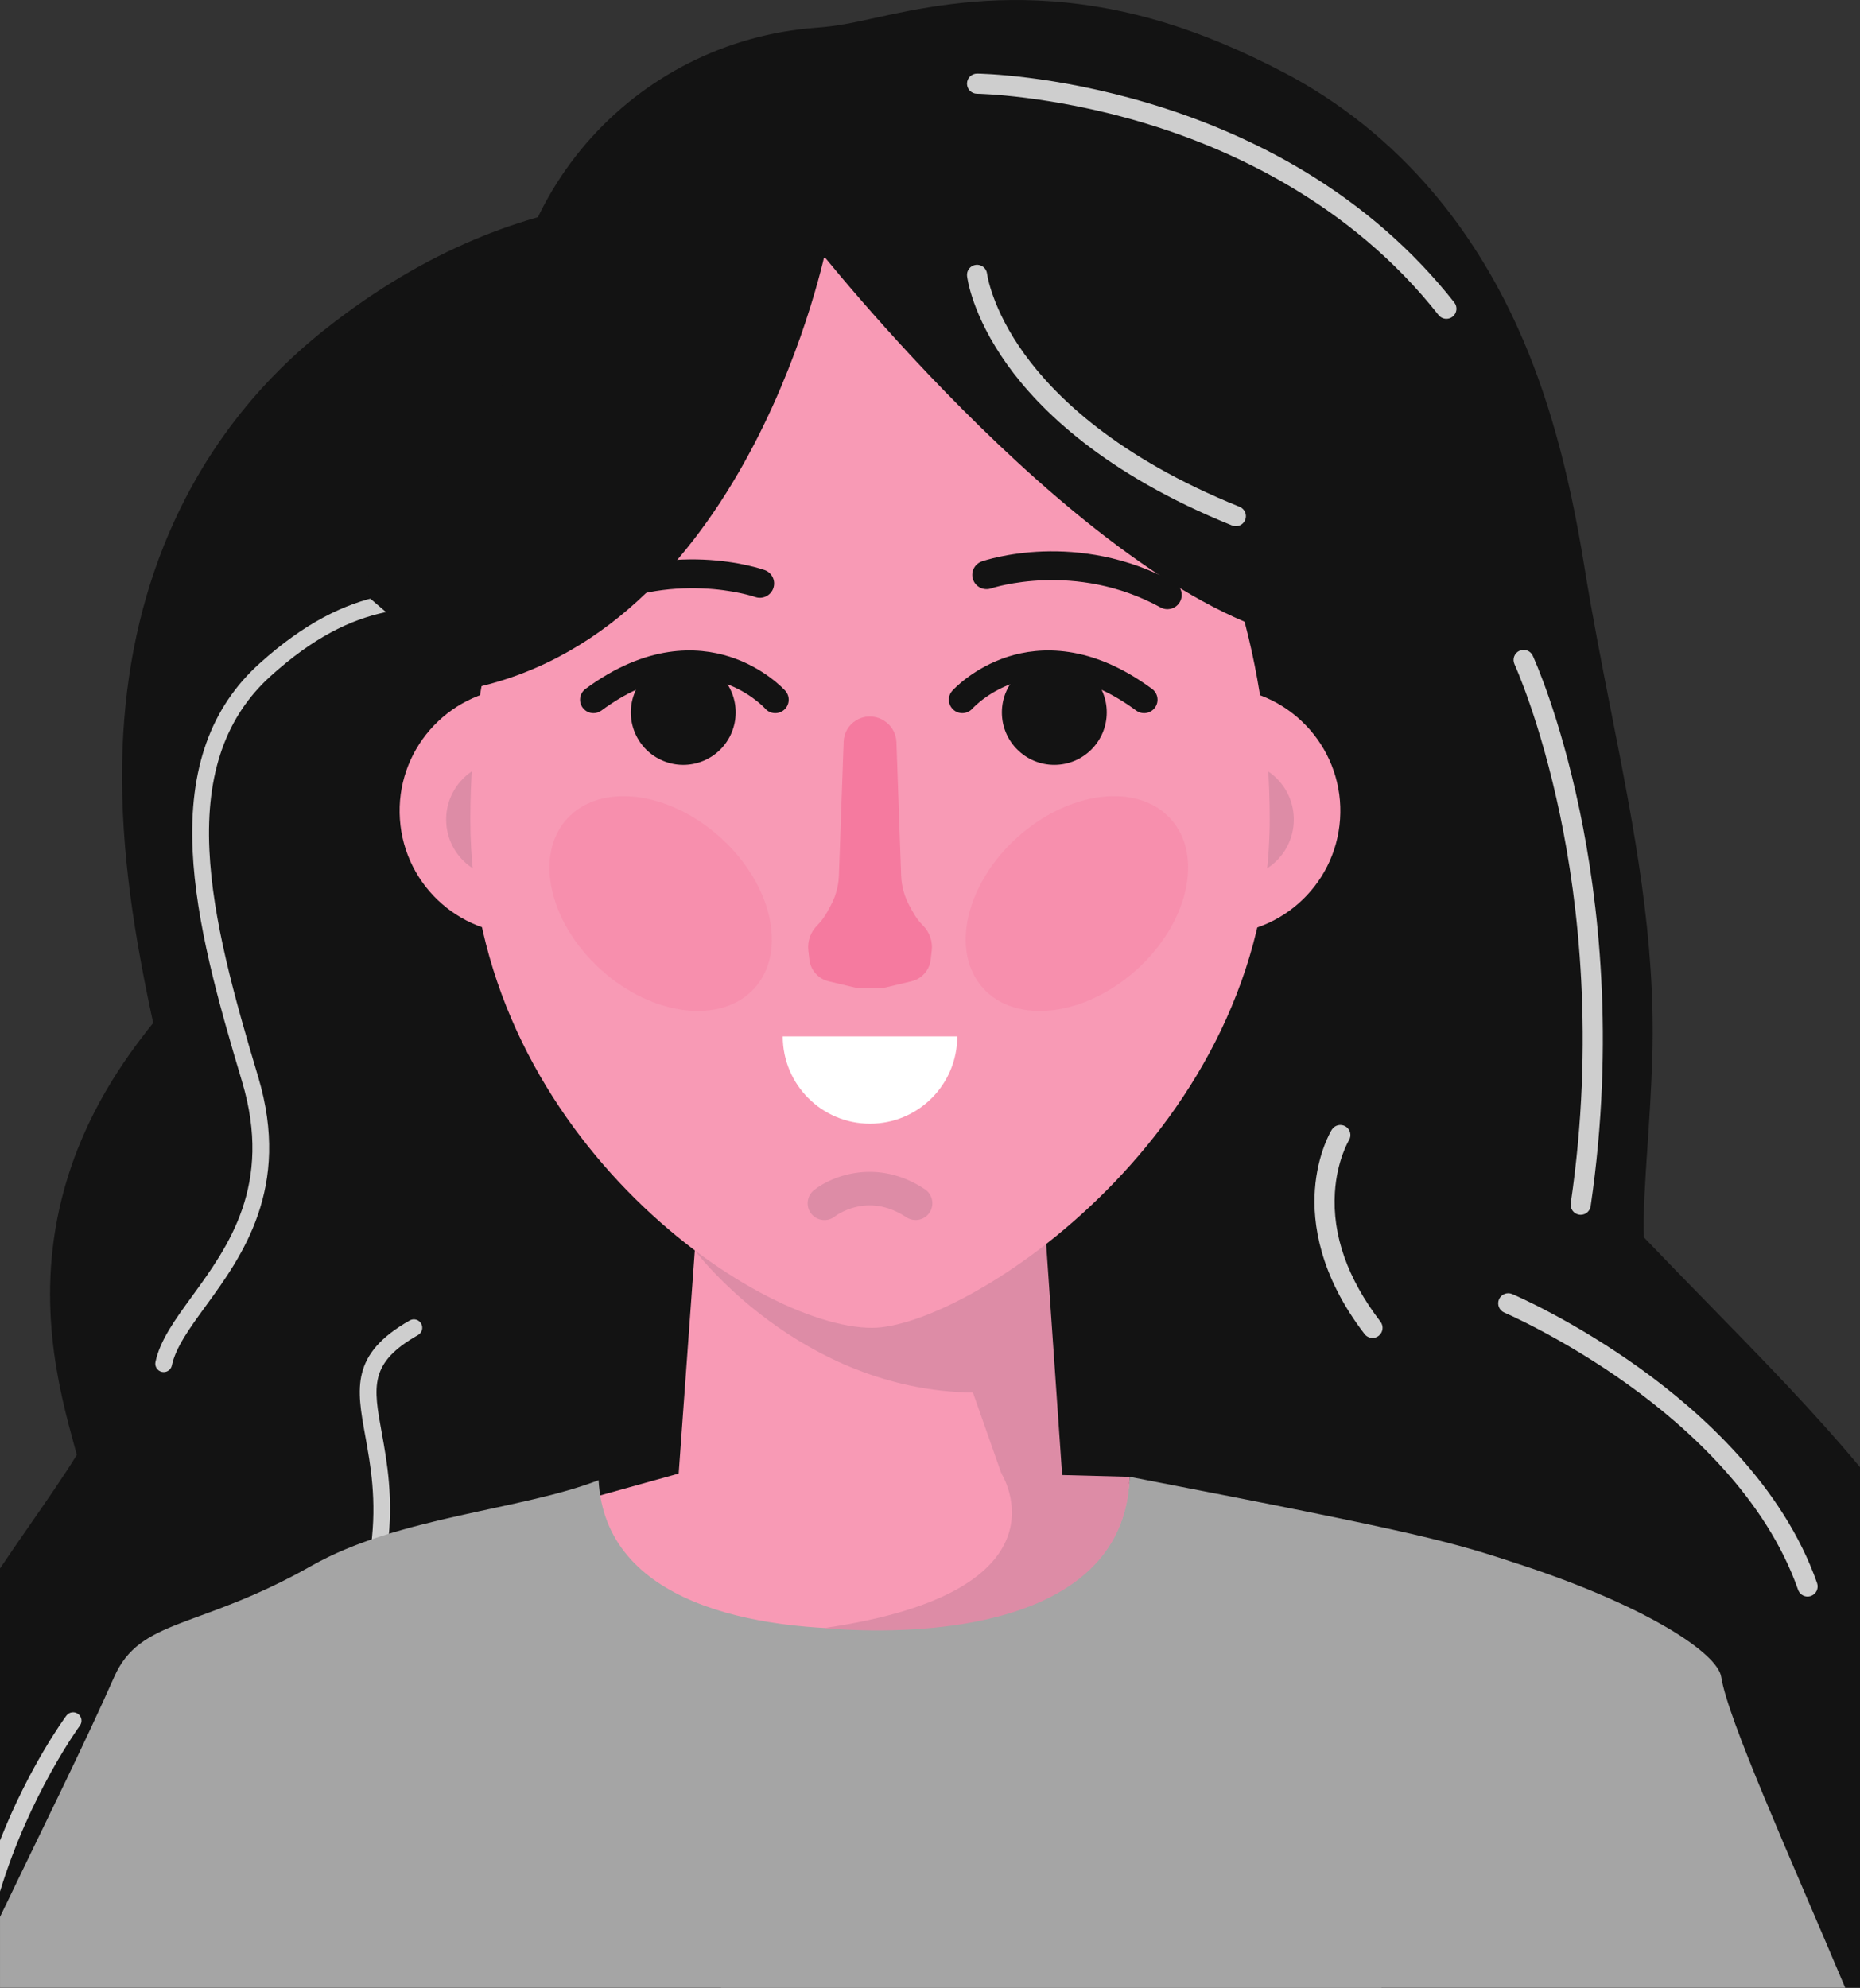 <?xml version="1.0" encoding="UTF-8"?>
<svg id="Capa_2" data-name="Capa 2" xmlns="http://www.w3.org/2000/svg" viewBox="0 0 2385.32 2548.17">
  <rect x="0" y="0" width="2385.32" height="2548.17" fill="#333333" stroke="none"/>
  <defs>
    <style>
      .cls-1 {
        fill: #fff;
      }

      .cls-2 {
        fill: #131313;
      }

      .cls-3 {
        fill: #cecece;
      }

      .cls-4 {
        opacity: .14;
      }

      .cls-4, .cls-5 {
        fill: #ef487d;
      }

      .cls-6 {
        fill: #f89ab5;
      }

      .cls-5 {
        opacity: .39;
      }

      .cls-7 {
        fill: #a5a5a5;
      }

      .cls-8 {
        fill: #dd8ca6;
      }
    </style>
  </defs>
  <g id="Layer_1" data-name="Layer 1">
    <g>
      <path class="cls-2" d="M774.82,2466.07c-11-3.77-22.68-7.76-34.55-12.21,1.94-2.79,3.82-5.51,5.64-8.13,43.08-62.12,91.92-132.53,134.76-214.71,61.45-117.89,89.94-244.67,84.7-376.83-1.65-41.54-6.57-80.03-12.71-114.31,22.8-34.54,45.99-75.47,65.76-123.09,56.28-135.61,67.18-280.72,32.39-431.3-3.98-17.23-8.15-35.46-12.13-53.79,83.19,5.88,188.95,3.92,313.14-26.54,110.91-27.21,206.48-97.36,265.66-195.03,59.19-97.67,77.15-214.85,49.95-325.76-27.21-110.91-97.36-206.48-195.03-265.66-97.67-59.19-214.84-77.16-325.76-49.95-29.04,7.12-45.01,5.29-101.5-2.84-127.39-18.33-364.52-52.46-628.18,156.18-93.02,73.6-162.58,166.85-206.76,277.14-33.76,84.28-51.78,178.02-53.56,278.62-2.04,115.02,16.78,226.94,39.8,333.48-37.74,47.06-87.14,116.65-113.81,212.19-39.11,140.07-6.71,258.75,12.64,329.65,1.01,3.71,2.13,7.79,3.23,11.91-16.83,27.24-38.1,57.9-60.23,89.81-12.42,17.91-25.3,36.49-38.27,55.72v537.54h925.11c-39.6-33.26-85.23-59.46-135-76.83-4.63-1.62-9.74-3.37-15.29-5.27Z"/>
      <g>
        <path class="cls-3" d="M896.2,739.44c-107.45,33.76-188.74,27.33-260.47,21.64-100.42-7.96-187.13-14.82-302.79,89.37-62.67,56.46-90.77,134.94-85.92,239.95,4.25,92.11,32.42,192.62,63.4,296.1,39.69,132.55-17.78,211.53-63.95,275-22.13,30.42-41.24,56.69-47.1,84.41-1.23,5.82,2.49,11.53,8.3,12.76.75.16,1.5.24,2.24.24,4.98,0,9.45-3.47,10.52-8.54,4.91-23.22,22.77-47.77,43.45-76.19,46.39-63.76,109.91-151.08,67.17-293.84-30.58-102.14-58.38-201.25-62.52-290.92-4.54-98.16,21.25-171.09,78.82-222.96,108.78-97.99,187.29-91.77,286.67-83.9,73.68,5.84,157.19,12.45,268.63-22.57,5.67-1.78,8.82-7.82,7.04-13.5-1.78-5.67-7.82-8.83-13.5-7.04Z"/>
        <path class="cls-3" d="M100.15,2197.16c-4.78-3.54-11.51-2.54-15.05,2.24-2.53,3.41-47.72,65.1-85.1,159.93v65.54c37.94-124.53,101.68-211.68,102.4-212.65,3.53-4.78,2.53-11.52-2.25-15.06Z"/>
        <path class="cls-3" d="M525.45,1692.7c-76.04,43.23-68.07,87.11-57.05,147.85,13.69,75.42,32.44,178.71-78.51,364.55-45.36,75.98-86.29,103.65-119.19,125.9-27.59,18.66-51.42,34.77-67.92,71.24-2.45,5.42-.04,11.8,5.37,14.24,1.44.65,2.95.96,4.43.96,4.1,0,8.02-2.35,9.81-6.33,13.98-30.92,33.43-44.08,60.36-62.28,34.66-23.44,77.8-52.6,125.61-132.69,115.09-192.78,94.7-305.1,81.21-379.43-10.83-59.66-16.27-89.6,46.51-125.29,5.17-2.94,6.98-9.51,4.04-14.68-2.94-5.17-9.51-6.98-14.68-4.04Z"/>
      </g>
      <polygon class="cls-6" points="893.49 1569.16 850.43 2164.38 1381.06 2164.38 1338 1569.16 893.49 1569.16"/>
      <path class="cls-2" d="M2385.32,1880.8c-58.99-70.74-124.95-138.26-192.55-207.42-27.5-28.13-55.86-57.15-84.54-87.14-1.49-26.72,1.98-78.39,4.41-114.4,2.36-35.08,5.04-74.83,6.32-117.17,4.57-151.15-23.23-292.34-52.67-441.81-11.88-60.31-24.16-122.68-34.68-187.85-19.92-123.41-46.96-220.21-85.09-304.63-29.49-65.29-66.34-124.09-109.52-174.77-54.13-63.53-118.42-114.99-191.08-152.97-104.96-54.86-199.21-83.75-296.61-90.93-97.36-7.17-175.47,9.94-227.15,21.27-28.95,6.35-48.08,10.54-76.09,12.62-113.89,8.44-219.76,61.78-294.33,148.28-74.56,86.5-111.71,199.08-103.27,312.97,8.44,113.89,61.78,219.76,148.28,294.32,78.43,67.6,178.28,104.45,281.12,104.45,10.58,0,21.22-.39,31.85-1.18,27.51-2.04,52.71-4.81,75.68-7.93,11.8,70.36,24.54,135.02,35.91,192.76,19.78,100.45,38.47,195.33,36.83,249.37-.8,26.42-2.73,55.06-4.77,85.37-6.43,95.48-13.71,203.7,6.64,325.35,27.61,165.08,100.68,310.77,217.16,433.04,35.06,36.8,67.93,70.43,99.73,102.96,55.04,56.31,102.57,104.94,138.38,146.57,30.69,35.68,41.25,53.04,44.07,58.16,7.5,22.37,11.23,44.52,12.29,68.1h613.68v-667.38ZM1760.15,2481.57s0,0,0,0c0,0,0,0,0,0Z"/>
      <path class="cls-8" d="M945.25,1544.4l-54.21,58.49s134.23,179.41,356.7,182.29l133.31,379.21-42.89-619.98h-392.92Z"/>
      <polygon class="cls-6" points="1136.05 1877.04 870.35 1888.99 708.43 1934.09 839.76 2455.12 1136.05 2462.65 1432.35 2455.12 1563.68 1934.09 1448.17 1901.92 1136.05 1877.04"/>
      <path class="cls-7" d="M2366.35,2548.17c-73.32-173.75-150.72-344.89-158.99-398.43-4.69-30.39-94.86-90.07-253.24-142.57-93.84-31.1-124.22-40.38-505.42-113.99-6.38,159.81-176.19,191.62-325.82,194.85-156.5,3.38-346.7-33.05-355.24-190.54-99.8,38.67-256.65,46.6-367.99,109.69-145.17,82.25-219.8,66.77-253.24,142.57-37.07,84.01-92.16,194.68-146.4,307.59v90.85h2366.35Z"/>
      <g>
        <path class="cls-6" d="M1571.48,881.76c-87.11-5.89-162.49,59.95-168.38,147.06-5.89,87.11,59.95,162.49,147.06,168.38,87.11,5.89,162.49-59.95,168.38-147.06,5.89-87.11-59.95-162.49-147.06-168.38Z"/>
        <path class="cls-8" d="M1589.9,976.42c-40.96-2.77-76.41,28.19-79.18,69.15-2.77,40.96,28.19,76.41,69.15,79.18,40.96,2.77,76.41-28.19,79.18-69.15,2.77-40.96-28.19-76.41-69.15-79.18Z"/>
      </g>
      <g>
        <path class="cls-6" d="M659.91,881.76c-87.11,5.89-152.95,81.27-147.06,168.38,5.89,87.11,81.27,152.95,168.38,147.06,87.11-5.89,152.95-81.27,147.06-168.38-5.89-87.11-81.27-152.95-168.38-147.06Z"/>
        <path class="cls-8" d="M641.49,976.42c-40.96,2.77-71.92,38.22-69.15,79.18,2.77,40.96,38.22,71.92,79.18,69.15,40.96-2.77,71.92-38.22,69.15-79.18-2.77-40.96-38.22-71.92-79.18-69.15Z"/>
      </g>
      <path class="cls-6" d="M1115.75,326.06c-283.09,0-512.57,324.3-512.57,724.35s364.52,651.79,515.16,651.79c121.21,0,509.98-251.74,509.98-651.79s-229.49-724.35-512.57-724.35Z"/>
      <path class="cls-4" d="M1304.62,1073.44c-66.48,59.87-86.15,146.4-43.93,193.28,42.22,46.88,130.33,36.36,196.81-23.51,66.48-59.87,86.15-146.4,43.93-193.28-42.22-46.88-130.33-36.36-196.81,23.51Z"/>
      <path class="cls-5" d="M1170.83,1169.36l-4.57-8.36c-6.49-11.86-10.12-25.08-10.6-38.59l-6.07-171.08c-.41-11.44-6.58-21.9-16.4-27.79l-.35-.21c-10.86-6.51-24.46-6.41-35.21.28-9.42,5.85-15.31,16.02-15.7,27.1l-6.09,171.69c-.48,13.51-4.11,26.73-10.6,38.59l-4.57,8.35c-3.45,6.3-7.78,12.08-12.86,17.17-8.42,8.42-12.54,20.24-11.17,32.07l1.34,11.6c1.56,13.51,11.4,24.6,24.62,27.75l37.58,8.97h31.16l37.58-8.97c13.22-3.16,23.06-14.25,24.62-27.75l1.34-11.6c1.37-11.84-2.75-23.65-11.17-32.07-5.08-5.08-9.41-10.86-12.86-17.17Z"/>
      <circle class="cls-2" cx="1352.09" cy="913.27" r="67.24"/>
      <path class="cls-2" d="M1477.45,883.15c-78.25-57.78-143.56-54.39-184.57-41.37-44.71,14.19-70.52,42.52-71.6,43.72-6.34,7.06-5.75,17.88,1.28,24.25,7.03,6.37,17.91,5.82,24.31-1.18,3.4-3.73,84.82-90.23,210.13,2.29,3.08,2.27,6.66,3.37,10.22,3.37,5.28,0,10.49-2.42,13.87-6.99,5.65-7.65,4.03-18.44-3.63-24.09Z"/>
      <path class="cls-2" d="M1505.96,746.58c-124.41-68.07-241.87-28.59-246.8-26.87-9.53,3.31-14.57,13.7-11.28,23.24,3.29,9.54,13.7,14.59,23.24,11.35,1.06-.36,107.54-35.64,217.27,24.39,4,2.19,8.45,2.73,12.59,1.85,5.03-1.07,9.59-4.25,12.25-9.12,4.85-8.87,1.59-19.99-7.27-24.84Z"/>
      <path class="cls-4" d="M923.7,1073.44c-66.48-59.87-154.6-70.39-196.81-23.51-42.22,46.88-22.55,133.42,43.93,193.28,66.48,59.87,154.6,70.39,196.81,23.51,42.22-46.88,22.55-133.42-43.93-193.28Z"/>
      <circle class="cls-2" cx="876.22" cy="913.27" r="67.24" transform="translate(-282.79 404.84) rotate(-22.5)"/>
      <path class="cls-2" d="M935.44,841.77c-41.01-13.02-106.32-16.41-184.57,41.37-7.65,5.65-9.28,16.43-3.62,24.09,3.38,4.57,8.59,6.99,13.87,6.99,3.55,0,7.14-1.1,10.22-3.37,125.18-92.43,206.57-6.19,210.12-2.31,6.36,7.03,17.22,7.61,24.29,1.26,7.08-6.36,7.66-17.25,1.31-24.32-1.08-1.2-26.89-29.53-71.6-43.72Z"/>
      <path class="cls-2" d="M980.6,730.78c-4.92-1.75-122.06-42.17-247.01,24.9-8.91,4.78-12.25,15.87-7.47,24.78,2.73,5.09,7.53,8.37,12.81,9.34,3.95.73,8.16.17,11.97-1.87,109.93-59.01,215.86-23.21,217.45-22.66,9.52,3.38,19.96-1.6,23.35-11.11,3.39-9.52-1.58-19.99-11.1-23.38Z"/>
      <path class="cls-8" d="M1186.1,1524.58c-60.87-40.56-119.67-17-142.25,1.13-9.27,7.44-10.83,21.05-3.38,30.32,4.27,5.31,10.51,8.09,16.82,8.09,4.7,0,9.42-1.54,13.38-4.72,1.7-1.32,42.19-31.88,91.56,1.02,9.89,6.59,23.26,3.92,29.85-5.98,6.59-9.89,3.92-23.26-5.98-29.86Z"/>
      <path class="cls-2" d="M1115.75,107.28l-72.53,204.53s359.55,457.51,630.83,509.72c271.28,52.21,93.66-563.55,93.66-563.55l-651.96-150.71Z"/>
      <path class="cls-2" d="M460.56,755.03l147.43,126.73c354.91-78.1,451.95-565.77,451.95-565.77l-248.84-62.32-350.54,501.35Z"/>
      <path class="cls-8" d="M1057.33,2086.97s384.19,43.4,391.37-193.79l-164.5-4.34s96.55,151.14-226.87,198.13Z"/>
      <g>
        <path class="cls-3" d="M1673.06,219.74c-60.14-36.28-127.22-65.6-199.37-87.17-122.81-36.7-216.59-38.17-220.53-38.22-.05,0-.1,0-.15,0-7.06,0-12.83,5.68-12.91,12.77-.08,7.13,5.63,12.98,12.76,13.07.93.01,94.72,1.55,214.2,37.37,109.72,32.89,264.31,102.3,377.69,246.21,2.55,3.24,6.33,4.92,10.15,4.92,2.8,0,5.62-.9,7.99-2.77,5.61-4.42,6.57-12.54,2.15-18.14-52.04-66.05-116.63-122.59-191.98-168.04Z"/>
        <path class="cls-3" d="M1965.65,840.59c-3-6.47-10.67-9.29-17.14-6.29-6.47,2.99-9.29,10.67-6.3,17.15.33.71,33.27,72.77,58.47,193.5,23.24,111.31,44.47,288,13.67,497.57-1.04,7.06,3.84,13.62,10.9,14.66.64.09,1.27.14,1.89.14,6.3,0,11.82-4.62,12.76-11.04,31.42-213.75,9.65-393.97-14.13-507.52-25.84-123.35-58.74-195.17-60.13-198.16Z"/>
        <path class="cls-3" d="M1711.94,1528.34c2.58-40.72,17.62-65.95,17.95-66.5,3.74-6.05,1.88-14-4.17-17.76-6.06-3.77-14.02-1.91-17.79,4.15-.75,1.2-18.33,29.95-21.67,76.84-3.03,42.59,5.55,109.27,63.63,185,2.54,3.32,6.38,5.06,10.26,5.06,2.74,0,5.51-.87,7.85-2.67,5.66-4.34,6.73-12.45,2.39-18.11-42.28-55.13-61.95-110.98-58.46-166Z"/>
        <path class="cls-3" d="M2102.9,1753.91c-85.87-61.59-160.46-93.72-163.6-95.05-6.56-2.8-14.15.25-16.95,6.81-2.8,6.56.24,14.15,6.8,16.95.74.32,75.53,32.57,159.15,92.62,76.5,54.95,176.36,145.13,217.61,262.76,1.86,5.32,6.86,8.65,12.19,8.65,1.42,0,2.86-.24,4.27-.73,6.73-2.36,10.28-9.73,7.92-16.46-43.55-124.16-147.7-218.37-227.4-275.53Z"/>
        <path class="cls-3" d="M1589.71,649.68c-156.72-63.19-236.46-141.22-275.76-195.56-42.26-58.42-48.03-102.65-48.11-103.26-.82-7.07-7.19-12.15-14.27-11.35-7.09.79-12.19,7.19-11.4,14.28.23,2.01,6.05,50.03,51.54,113.67,41.2,57.64,124.67,140.2,288.34,206.19,1.58.64,3.22.94,4.83.94,5.11,0,9.96-3.06,11.98-8.09,2.67-6.62-.53-14.14-7.15-16.81Z"/>
      </g>
      <path class="cls-1" d="M1115.72,1440.52c61.8,0,111.9-50.1,111.9-111.9h-223.8c0,61.8,50.1,111.9,111.9,111.9Z"/>
    </g>
  </g>
</svg>